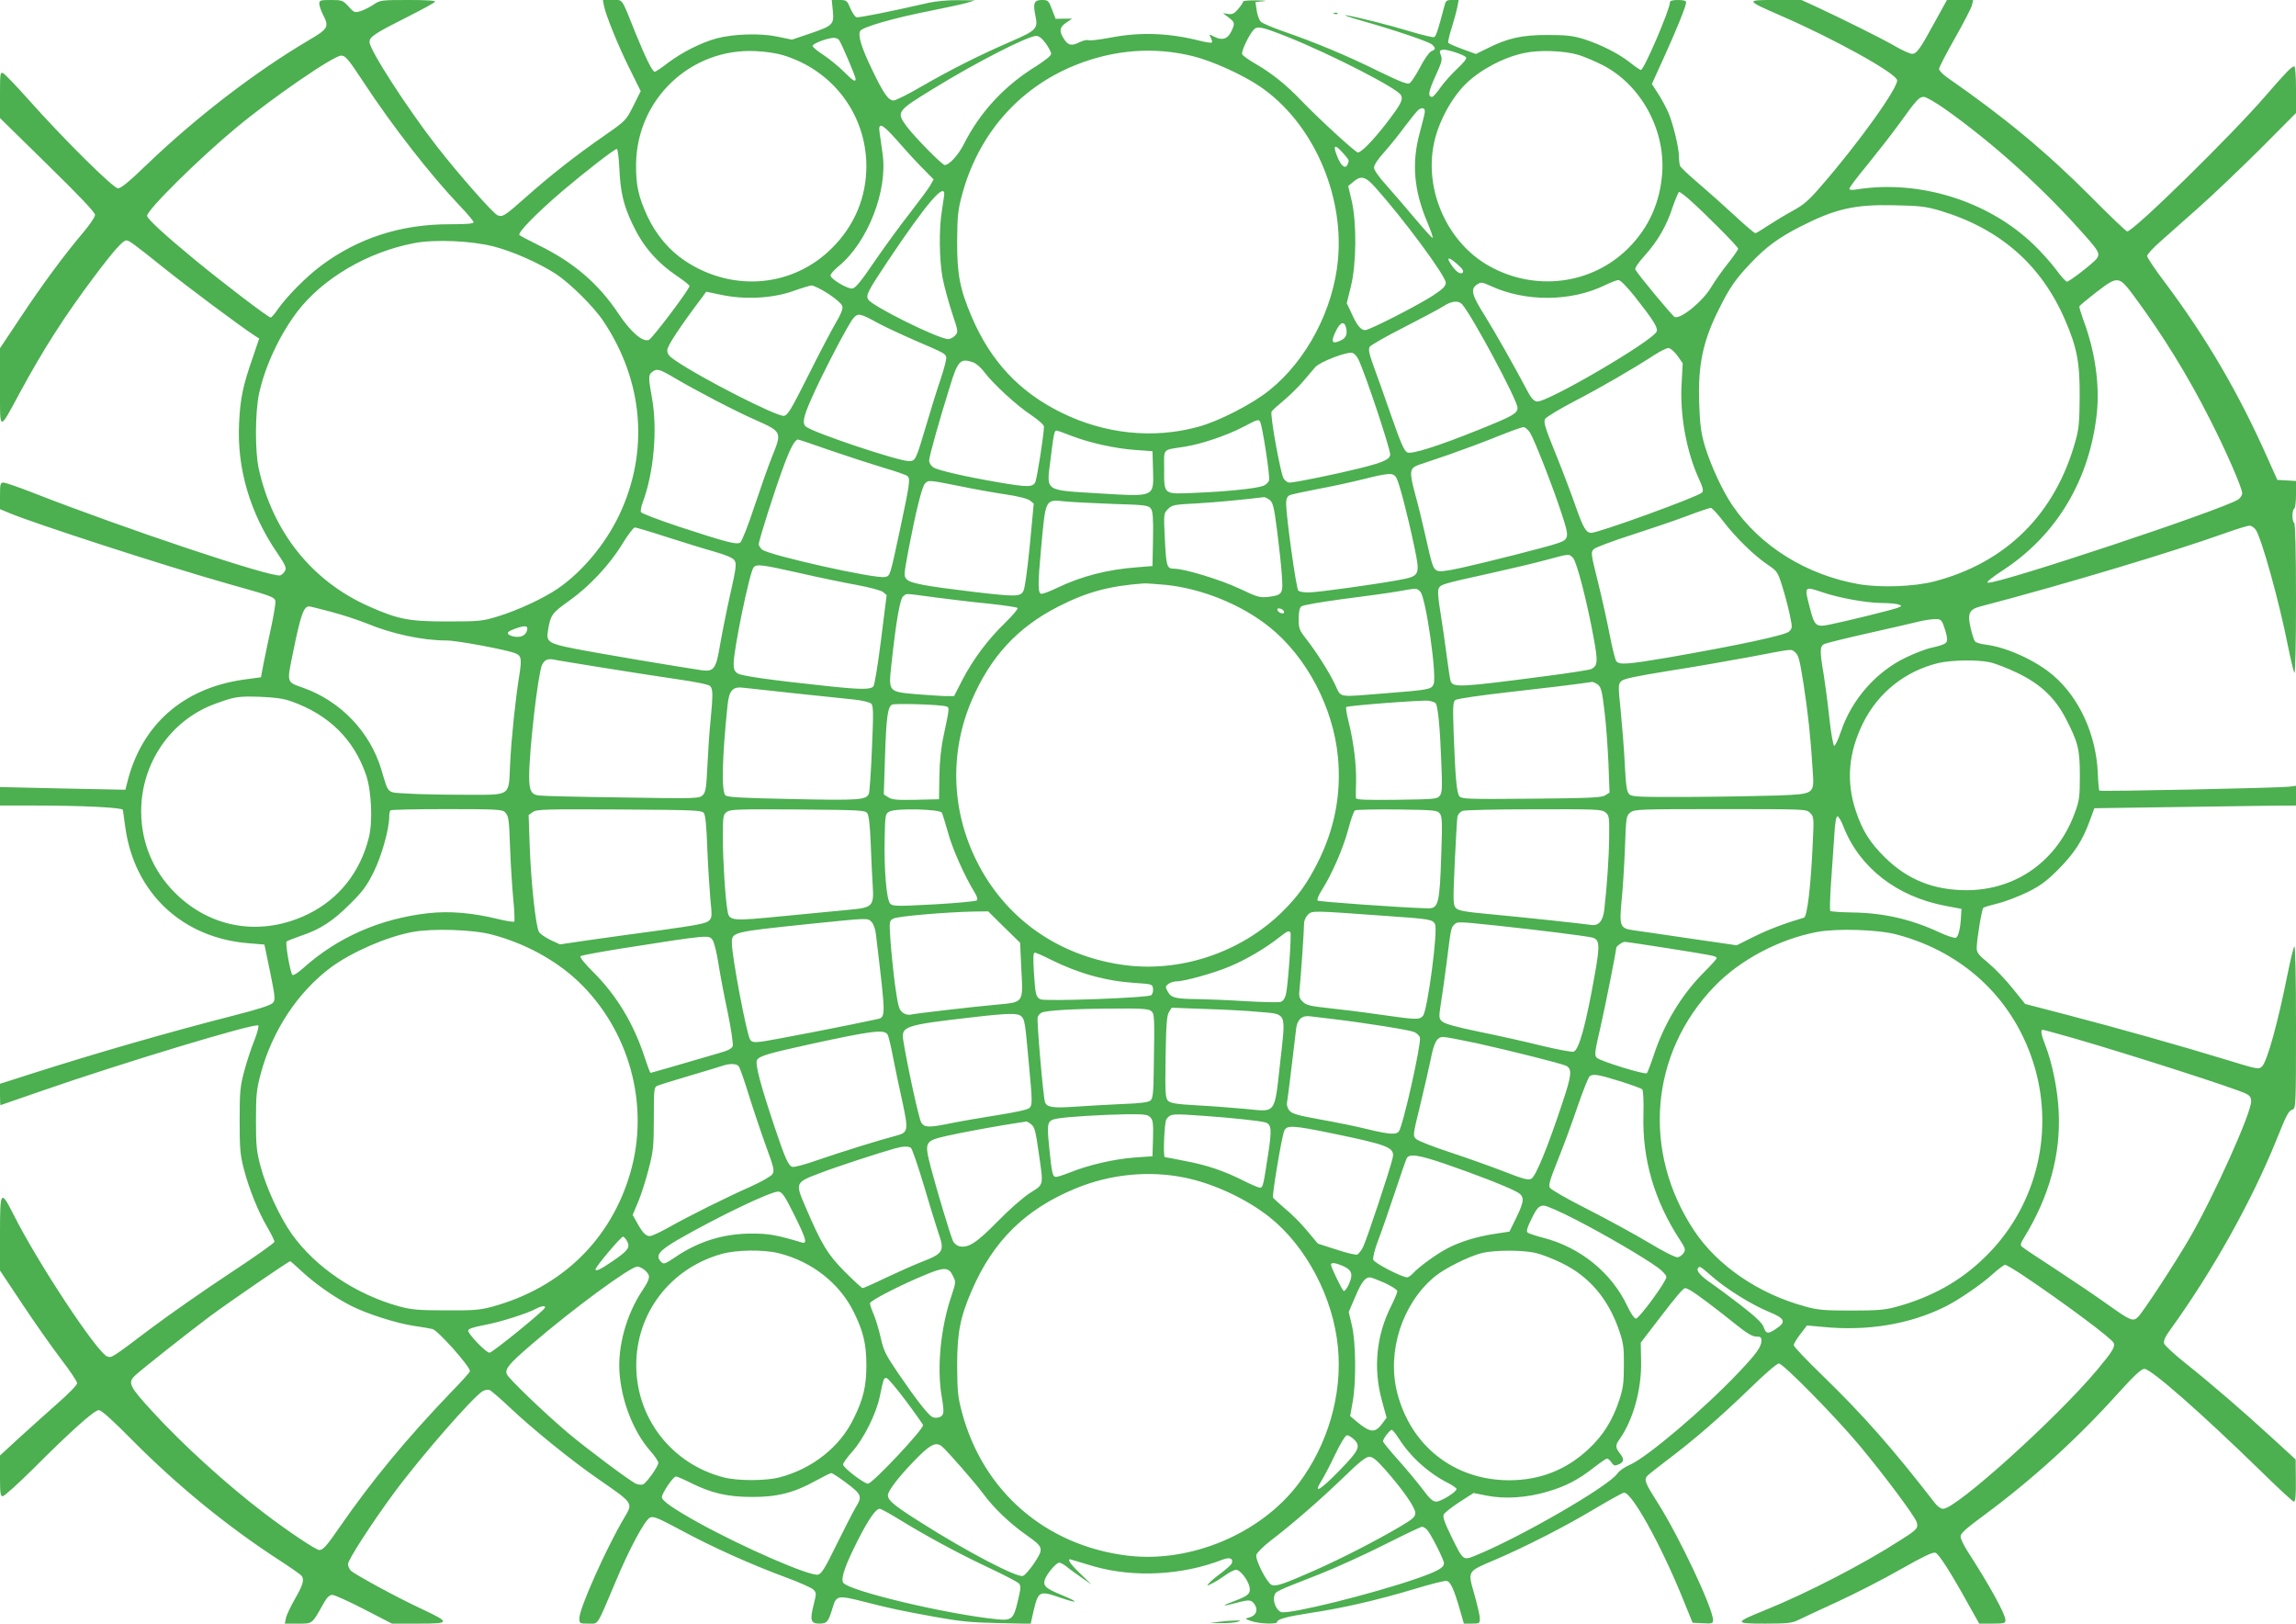 <?xml version="1.0" standalone="no"?>
<!DOCTYPE svg PUBLIC "-//W3C//DTD SVG 20010904//EN"
 "http://www.w3.org/TR/2001/REC-SVG-20010904/DTD/svg10.dtd">
<svg version="1.0" xmlns="http://www.w3.org/2000/svg"
 width="1280pt" height="905pt" viewBox="0 0 1280 905"
 preserveAspectRatio="xMidYMid meet">
<g transform="translate(0,905) scale(0.1,-0.1)"
fill="#4caf50" stroke="none">
<path d="M1780 9030 c0 -12 9 -38 20 -60 36 -70 31 -80 -80 -145 -301 -178
-629 -431 -902 -693 -95 -92 -144 -132 -160 -132 -26 0 -302 273 -502 498 -65
73 -127 137 -137 143 -18 9 -19 4 -19 -120 l0 -129 265 -260 c175 -171 265
-266 265 -280 0 -11 -30 -55 -66 -98 -104 -122 -231 -294 -352 -477 l-112
-168 0 -216 c0 -253 -8 -251 110 -33 132 244 251 429 413 645 110 147 162 205
181 205 16 0 43 -20 209 -153 127 -102 428 -327 507 -378 l25 -16 -37 -109
c-54 -155 -68 -223 -75 -360 -13 -254 60 -503 213 -727 45 -66 52 -82 43 -99
-6 -10 -17 -22 -26 -25 -41 -16 -862 258 -1381 461 -79 31 -152 56 -163 56
-17 0 -19 -8 -19 -74 l0 -74 48 -20 c139 -59 876 -298 1227 -397 236 -66 252
-72 260 -93 3 -9 -8 -79 -25 -156 -17 -78 -36 -170 -43 -206 l-12 -65 -95 -13
c-338 -47 -570 -251 -650 -571 l-11 -43 -350 7 -349 8 0 -52 0 -51 188 0 c269
0 493 -11 497 -24 1 -6 7 -48 13 -93 49 -369 318 -623 692 -651 l84 -7 32
-153 c28 -141 30 -155 15 -172 -11 -13 -82 -36 -216 -70 -378 -97 -762 -208
-1117 -321 l-188 -60 0 -59 c0 -33 1 -60 3 -60 1 0 99 34 217 75 450 157 1204
385 1220 369 4 -5 -6 -42 -22 -83 -17 -41 -42 -118 -56 -170 -23 -86 -26 -114
-26 -276 0 -157 3 -191 23 -269 29 -113 80 -239 131 -326 22 -38 40 -74 40
-82 -1 -7 -114 -87 -251 -177 -138 -91 -336 -229 -441 -308 -213 -161 -216
-163 -240 -154 -56 20 -390 526 -523 792 -71 140 -75 134 -75 -107 l0 -206
124 -186 c68 -103 165 -240 215 -306 50 -65 91 -126 91 -136 0 -10 -50 -61
-113 -116 -61 -54 -158 -141 -215 -193 l-102 -94 0 -114 c0 -94 2 -113 15
-113 9 0 84 68 168 151 217 217 343 329 368 329 14 0 77 -56 187 -168 252
-254 533 -483 817 -667 66 -43 123 -83 127 -89 15 -22 7 -51 -37 -127 -25 -44
-48 -92 -51 -109 l-6 -30 73 0 c83 0 77 -5 143 113 19 34 33 47 49 47 12 0 92
-36 177 -80 l155 -80 149 0 c179 0 180 5 10 85 -135 63 -368 190 -389 211 -8
9 -15 25 -15 36 0 23 131 226 254 393 147 200 447 544 498 571 12 7 29 9 37 6
9 -3 61 -48 116 -100 125 -118 346 -297 490 -396 200 -139 195 -131 144 -218
-100 -169 -249 -503 -249 -557 0 -30 1 -31 50 -31 58 0 44 -21 150 229 78 188
165 349 194 362 19 9 45 -2 172 -70 174 -94 383 -188 579 -261 77 -28 149 -60
159 -70 18 -18 18 -21 2 -85 -22 -87 -16 -105 33 -105 41 0 49 9 73 89 20 69
29 70 175 33 158 -40 186 -46 398 -85 139 -25 203 -31 350 -34 l181 -4 16 72
c27 111 32 114 148 74 102 -35 109 -27 12 13 -90 37 -107 51 -98 84 7 30 64
98 81 98 7 0 26 -10 42 -23 15 -13 53 -40 83 -61 l55 -38 -62 60 c-62 59 -81
91 -45 77 9 -3 62 -19 117 -35 225 -65 495 -51 719 36 41 16 63 8 53 -20 -3
-8 -30 -32 -59 -54 -29 -21 -60 -47 -68 -57 -14 -17 -14 -17 19 0 19 9 52 30
74 46 22 16 48 29 58 29 23 0 67 -57 75 -96 7 -37 -6 -49 -89 -80 -71 -26 -66
-30 13 -9 75 20 87 19 105 -9 21 -31 6 -63 -31 -72 -26 -7 -25 -7 12 -20 44
-15 144 -19 144 -5 0 16 54 30 188 51 176 26 370 71 571 131 91 28 174 49 185
47 22 -3 41 -43 76 -165 l21 -73 44 0 c43 0 45 1 45 29 0 15 -14 76 -31 135
-37 132 -41 125 114 191 171 73 394 187 559 286 83 49 155 89 162 89 44 0 201
-283 321 -575 l61 -150 57 -3 c52 -3 57 -1 57 18 0 64 -188 464 -307 651 -71
112 -78 129 -61 151 7 8 60 50 117 93 145 109 291 236 458 397 77 76 149 138
160 138 24 0 319 -300 452 -460 135 -162 310 -396 317 -426 8 -32 2 -40 -90
-98 -202 -131 -521 -296 -756 -391 -173 -70 -173 -75 0 -75 125 0 151 3 185
20 22 11 121 57 221 103 100 46 258 127 352 181 124 70 177 96 192 91 19 -6
87 -112 195 -308 l49 -87 73 0 c67 0 73 2 73 20 0 33 -89 194 -211 383 -21 33
-39 70 -39 83 0 17 30 44 128 116 272 201 524 430 754 686 88 97 126 132 143
132 37 0 320 -249 646 -567 97 -95 181 -173 187 -173 9 0 12 35 11 118 l-1
117 -121 111 c-171 157 -352 313 -489 422 -64 51 -120 102 -123 113 -5 15 5
37 34 77 235 325 453 715 591 1056 59 147 68 164 92 172 17 5 18 36 18 462 0
274 -4 452 -9 447 -5 -6 -21 -71 -36 -145 -55 -277 -116 -499 -145 -525 -18
-17 -26 -15 -202 39 -259 79 -593 173 -876 247 l-242 63 -71 88 c-38 48 -99
111 -134 140 -54 44 -65 58 -65 83 0 47 28 217 37 225 4 4 42 15 83 25 41 10
115 39 165 63 72 36 106 62 170 126 89 90 134 159 174 268 l27 73 419 6 c231
3 484 7 563 8 l142 1 0 55 0 55 -37 -5 c-57 -7 -1053 -28 -1059 -22 -3 2 -7
47 -9 98 -9 214 -103 419 -247 543 -97 84 -262 159 -379 173 -27 3 -53 11 -59
18 -5 6 -16 40 -24 75 -19 80 -8 104 56 120 465 122 1063 301 1368 410 62 22
121 40 131 40 10 0 25 -10 34 -22 33 -47 132 -404 180 -648 15 -74 31 -142 36
-150 5 -9 9 163 9 407 0 271 -4 424 -10 428 -13 8 -13 72 0 80 6 3 10 39 10
80 l0 74 -52 3 -52 3 -56 125 c-164 368 -342 670 -571 976 -55 72 -99 139 -99
147 0 9 33 45 73 80 39 35 135 120 212 188 77 68 231 215 343 326 l202 203 0
130 c0 71 -4 130 -9 130 -15 0 -45 -31 -157 -160 -190 -221 -740 -760 -775
-760 -6 0 -97 87 -202 193 -250 251 -483 444 -800 664 -26 18 -47 40 -47 49 0
8 40 86 89 172 49 87 92 169 95 185 l6 27 -73 0 -73 0 -70 -127 c-81 -149 -99
-173 -125 -173 -11 0 -56 20 -100 46 -81 46 -287 148 -435 217 l-81 37 -144 0
c-171 0 -171 0 37 -91 298 -130 630 -315 640 -355 10 -38 -218 -356 -424 -592
-67 -78 -98 -105 -156 -136 -39 -21 -100 -58 -137 -82 -36 -24 -69 -44 -73
-44 -5 0 -57 44 -115 98 -58 54 -149 135 -202 180 -53 45 -100 89 -103 98 -3
8 -6 32 -6 52 0 48 -33 184 -59 244 -11 26 -36 73 -56 104 l-36 56 65 143 c69
151 126 291 126 312 0 9 -15 13 -45 13 -29 0 -45 -4 -45 -12 0 -40 -145 -378
-162 -378 -5 0 -32 18 -60 41 -65 51 -162 100 -258 131 -63 19 -97 23 -205 23
-143 0 -222 -18 -338 -77 l-59 -29 -74 27 c-41 15 -77 31 -80 35 -3 5 6 44 20
87 13 42 27 94 31 115 l7 37 -36 0 c-33 0 -36 -2 -46 -42 -33 -126 -44 -160
-55 -165 -7 -2 -64 11 -127 30 -125 38 -301 82 -363 92 -22 3 16 -11 85 -30
189 -54 373 -116 393 -133 22 -20 22 -27 -4 -38 -11 -5 -40 -45 -62 -89 -23
-43 -49 -83 -59 -89 -12 -7 -52 8 -175 68 -171 85 -354 161 -528 221 -60 21
-117 45 -126 54 -9 9 -20 37 -23 63 l-7 47 43 4 c27 2 13 4 -34 5 -43 1 -78
-2 -78 -7 0 -5 -12 -24 -27 -41 -21 -25 -32 -31 -55 -28 l-30 5 31 -24 c36
-28 37 -33 15 -79 -20 -42 -51 -51 -94 -29 -31 16 -31 16 -20 -5 6 -12 9 -24
6 -27 -3 -3 -34 1 -68 10 -174 44 -334 49 -499 17 -59 -11 -114 -18 -122 -14
-8 3 -29 -2 -46 -10 -46 -24 -67 -20 -91 19 -27 43 -23 64 16 90 l31 21 -46 0
-46 -1 -20 52 c-19 50 -22 53 -56 53 -44 0 -51 -17 -37 -86 16 -73 7 -83 -133
-144 -174 -75 -341 -159 -500 -251 -75 -44 -146 -79 -157 -79 -29 0 -56 38
-117 165 -63 130 -84 198 -69 223 14 22 192 73 392 112 86 17 177 37 202 44
l45 14 -95 1 c-52 1 -124 -6 -160 -14 -232 -53 -394 -85 -406 -81 -8 3 -23 26
-34 51 -18 43 -21 45 -61 45 l-42 0 6 -61 c7 -76 1 -82 -130 -127 l-98 -33
-82 17 c-96 20 -243 15 -338 -10 -87 -24 -190 -76 -268 -134 -37 -29 -72 -52
-77 -52 -13 0 -51 78 -106 213 -83 206 -69 187 -130 187 l-53 0 6 -32 c10 -52
79 -223 145 -355 l60 -121 -41 -82 c-41 -81 -41 -82 -163 -167 -159 -110 -305
-225 -435 -341 -120 -106 -130 -113 -159 -102 -24 9 -218 229 -340 386 -166
214 -374 536 -374 580 0 29 29 48 218 143 77 39 143 75 147 81 4 7 -45 10
-149 10 -148 0 -157 -1 -191 -24 -20 -14 -52 -30 -72 -37 -35 -11 -38 -11 -70
25 -32 34 -36 36 -98 36 -59 0 -65 -2 -65 -20z m5399 -186 c242 -97 611 -286
631 -324 14 -26 0 -52 -88 -166 -68 -87 -133 -154 -152 -154 -13 0 -217 187
-314 288 -87 91 -167 155 -263 210 -34 20 -65 42 -68 50 -6 16 36 104 63 135
21 24 44 19 191 -39z m-1349 -36 c16 -22 30 -49 30 -58 0 -10 -32 -36 -82 -68
-178 -109 -315 -257 -406 -438 -30 -59 -81 -114 -105 -114 -15 0 -174 162
-215 219 -56 77 -51 83 152 207 237 146 525 293 573 294 15 0 33 -14 53 -42z
m-1153 20 c13 -16 93 -204 93 -218 0 -20 -16 -9 -65 40 -28 28 -78 69 -112 92
-35 22 -63 46 -63 52 0 13 79 43 116 45 12 1 26 -5 31 -11z m3496 -97 c6 -6
-12 -30 -50 -65 -33 -31 -75 -78 -94 -106 -19 -27 -39 -50 -45 -50 -26 0 -20
31 18 115 35 76 40 92 31 116 -10 25 -8 28 11 32 22 3 113 -26 129 -42z
m-3813 13 c282 -83 469 -331 470 -620 0 -172 -65 -330 -190 -455 -218 -220
-555 -250 -821 -73 -88 58 -162 146 -210 249 -50 109 -64 172 -63 290 4 364
307 649 669 630 50 -2 115 -12 145 -21z m2294 -8 c109 -28 270 -101 367 -166
293 -197 473 -597 438 -969 -26 -277 -174 -559 -382 -726 -95 -77 -282 -173
-397 -204 -251 -69 -523 -40 -765 80 -232 115 -391 284 -497 531 -66 154 -83
238 -82 423 1 140 4 172 27 258 90 336 314 594 627 722 219 89 445 106 664 51z
m2146 8 c30 -9 91 -35 135 -57 211 -109 347 -354 332 -597 -11 -167 -75 -310
-191 -425 -203 -201 -516 -241 -772 -99 -233 129 -365 421 -310 684 24 117 95
250 176 331 79 78 208 148 325 173 84 19 224 14 305 -10z m-6774 -151 c160
-244 374 -519 541 -694 40 -42 73 -81 73 -88 0 -8 -41 -11 -136 -11 -269 0
-508 -77 -714 -231 -82 -61 -187 -167 -240 -241 -18 -27 -37 -48 -41 -48 -13
0 -266 193 -424 323 -165 136 -265 228 -265 244 0 33 288 318 498 492 201 167
542 401 584 401 24 0 39 -18 124 -147z m8815 -149 c274 -194 556 -449 787
-712 75 -85 80 -97 60 -125 -19 -24 -151 -127 -165 -127 -6 0 -34 30 -61 68
-28 37 -83 99 -124 138 -253 244 -638 364 -988 308 -26 -4 -40 -3 -40 4 0 7
45 67 101 134 55 68 135 170 177 228 97 135 111 150 137 150 13 0 64 -30 116
-66z m-2898 -20 c-1 -10 -14 -62 -28 -114 -46 -167 -33 -322 42 -498 19 -46
33 -85 30 -88 -2 -3 -48 48 -102 112 -54 64 -126 148 -161 187 -39 43 -64 80
-64 93 0 14 23 49 57 86 31 35 83 99 115 143 33 44 67 86 76 93 21 16 38 10
35 -14z m-2947 -151 c37 -43 99 -111 138 -151 l71 -72 -20 -35 c-11 -19 -63
-89 -115 -156 -52 -66 -140 -187 -195 -267 -73 -108 -106 -148 -123 -150 -27
-4 -122 53 -122 73 0 8 20 30 45 51 163 133 276 424 245 629 -5 39 -13 89 -16
113 -10 63 12 55 92 -35z m2493 -78 c34 -40 33 -37 25 -59 -11 -29 -33 -17
-54 30 -33 76 -22 87 29 29z m-4036 -87 c6 -128 23 -202 72 -305 59 -126 135
-214 254 -295 35 -23 64 -47 65 -52 1 -17 -209 -295 -227 -301 -35 -13 -101
45 -168 145 -112 169 -252 289 -450 385 -51 25 -98 50 -103 55 -12 12 91 118
238 244 127 108 292 236 305 236 5 0 11 -51 14 -112z m4212 -100 c158 -176
395 -496 395 -534 0 -19 -15 -34 -72 -72 -89 -57 -353 -192 -377 -192 -25 0
-46 26 -76 93 l-27 57 23 93 c31 125 33 352 5 476 l-20 84 28 23 c42 37 68 31
121 -28z m-2401 -44 c-1 -10 -7 -50 -13 -89 -17 -98 -15 -274 4 -375 9 -47 33
-133 52 -192 35 -105 36 -108 18 -128 -10 -11 -28 -20 -39 -20 -54 0 -427 185
-446 221 -14 24 -2 46 113 219 211 315 316 438 311 364z m4148 -21 c80 -69
278 -268 278 -279 0 -6 -25 -42 -55 -80 -31 -38 -73 -98 -95 -134 -48 -81
-170 -180 -204 -167 -11 4 -199 230 -219 264 -5 7 15 37 50 76 75 83 124 168
158 273 16 46 32 84 36 84 5 0 28 -17 51 -37z m1403 -67 c334 -100 564 -301
697 -608 67 -155 83 -238 82 -428 -1 -136 -4 -179 -22 -243 -112 -410 -386
-683 -789 -788 -112 -29 -302 -36 -421 -15 -291 51 -550 212 -704 439 -56 82
-121 224 -154 332 -21 73 -27 117 -31 233 -8 217 20 352 113 535 56 113 91
163 172 248 85 91 159 145 279 206 194 99 302 124 523 119 143 -3 177 -7 255
-30z m-8062 -200 c104 -27 246 -89 343 -151 79 -51 213 -183 267 -264 225
-336 257 -730 88 -1084 -77 -161 -206 -315 -340 -407 -84 -57 -225 -122 -336
-156 -85 -26 -101 -28 -280 -28 -215 0 -273 11 -436 83 -318 140 -537 413
-616 766 -22 97 -21 316 1 420 33 153 114 326 212 456 142 187 394 335 654
384 115 22 319 13 443 -19z m5373 -100 c28 -25 36 -37 28 -46 -13 -13 -42 9
-69 53 -23 37 -6 34 41 -7z m987 -178 c102 -129 130 -173 123 -195 -16 -50
-613 -399 -668 -391 -15 2 -31 18 -47 48 -83 157 -189 343 -245 433 -72 114
-79 146 -42 171 23 15 28 14 79 -9 192 -88 443 -87 632 4 33 16 68 30 77 30
11 1 47 -36 91 -91z m2785 0 c159 -215 299 -442 421 -683 90 -176 181 -385
181 -414 0 -11 -10 -27 -22 -35 -87 -57 -1343 -474 -1396 -464 -11 2 20 28 88
72 298 196 481 505 520 876 16 161 -11 345 -76 518 -13 36 -23 70 -22 74 2 5
44 40 93 78 123 94 127 94 213 -22z m-7281 15 c43 -28 76 -57 79 -70 4 -15 -8
-45 -38 -95 -23 -40 -93 -172 -153 -293 -96 -191 -114 -220 -135 -223 -41 -4
-460 209 -607 310 -33 22 -43 35 -43 56 0 24 70 130 196 297 l21 29 87 -18
c128 -27 283 -19 396 21 47 17 94 31 104 32 11 0 53 -20 93 -46z m3535 -60
c58 -68 308 -534 308 -576 0 -32 -28 -47 -220 -124 -223 -90 -370 -136 -394
-125 -18 8 -37 52 -93 213 -39 112 -84 239 -100 281 -21 59 -25 82 -17 95 6 9
91 58 190 108 98 50 197 103 219 117 47 31 86 35 107 11z m-3257 -104 c39 -21
129 -63 200 -94 167 -72 174 -75 180 -95 3 -9 -11 -63 -30 -120 -20 -58 -56
-174 -81 -259 -59 -199 -60 -201 -98 -201 -59 0 -534 159 -573 192 -21 17 -15
53 28 150 59 136 210 426 237 455 26 29 37 27 137 -28z m2609 -25 c9 -36 0
-59 -30 -72 -50 -24 -57 -7 -24 58 23 46 45 51 54 14z m1847 -156 l30 -43 -6
-110 c-11 -173 26 -380 95 -531 25 -55 28 -70 18 -80 -25 -24 -575 -224 -617
-224 -29 0 -45 29 -86 145 -21 61 -70 191 -110 290 -63 155 -71 183 -61 200 7
11 80 55 162 98 143 74 325 179 448 259 33 21 67 38 77 38 11 0 33 -19 50 -42z
m-1778 -21 c41 -87 177 -496 177 -530 0 -27 -38 -44 -165 -76 -132 -33 -366
-81 -396 -81 -10 0 -25 10 -33 23 -17 26 -77 357 -67 373 3 6 34 34 68 62 33
28 81 75 106 104 25 29 56 65 69 81 26 30 176 88 208 80 10 -3 25 -19 33 -36z
m-2147 -17 c16 -6 43 -29 59 -51 48 -65 183 -190 263 -242 42 -29 72 -55 72
-65 -1 -49 -39 -292 -49 -311 -15 -27 -43 -27 -202 0 -182 31 -340 67 -366 84
-13 9 -23 25 -23 38 0 23 55 219 116 414 44 144 58 158 130 133z m-1663 -88
c119 -70 337 -184 447 -232 150 -67 150 -67 94 -206 -20 -49 -64 -174 -99
-279 -34 -104 -70 -194 -78 -199 -20 -13 -69 -1 -335 86 -117 39 -216 76 -219
84 -3 7 2 33 11 56 61 164 82 405 51 578 -21 115 -21 131 1 147 27 20 39 17
127 -35z m3262 -243 c12 -18 56 -303 50 -325 -2 -12 -17 -26 -32 -32 -40 -15
-204 -32 -377 -39 -183 -8 -176 -13 -176 134 0 117 -13 103 114 123 95 15 236
63 326 110 84 44 86 44 95 29z m1505 -61 c26 -43 127 -301 176 -451 44 -133
42 -143 -22 -165 -60 -21 -405 -108 -537 -137 -87 -19 -123 -23 -137 -15 -21
11 -26 26 -65 200 -14 63 -39 166 -56 227 -33 124 -31 143 18 161 15 5 91 31
168 57 77 27 199 72 270 101 72 29 138 53 148 53 9 1 26 -14 37 -31z m-2558
-17 c101 -39 243 -71 357 -79 l96 -7 3 -102 c4 -156 13 -152 -303 -133 -306
19 -291 8 -269 185 18 147 22 165 34 165 5 0 42 -13 82 -29z m-1342 -82 c96
-33 229 -76 295 -96 66 -19 126 -40 133 -46 18 -14 14 -41 -37 -282 -61 -285
-58 -274 -87 -281 -49 -13 -652 122 -686 153 -10 9 -18 22 -18 29 0 22 88 299
136 428 39 107 65 156 83 156 4 0 85 -27 181 -61z m3154 -151 c16 -26 63 -206
101 -387 33 -160 32 -162 -92 -185 -126 -23 -433 -66 -492 -68 -29 -1 -56 3
-63 10 -12 12 -67 408 -68 484 0 26 6 40 18 47 9 5 80 20 157 35 77 14 192 39
255 55 145 36 166 37 184 9z m-2437 -47 c82 -17 199 -38 261 -47 70 -10 122
-24 134 -34 l21 -17 -22 -234 c-15 -149 -28 -242 -37 -256 -18 -29 -45 -29
-269 -3 -269 32 -358 48 -379 70 -18 18 -18 21 8 162 41 214 76 357 93 373 19
20 19 20 190 -14z m1732 -78 c18 -15 24 -41 41 -173 11 -85 23 -195 26 -245 8
-106 4 -112 -75 -122 -47 -5 -60 -2 -161 46 -101 48 -306 111 -364 111 -41 0
-44 11 -52 162 -7 146 -7 146 18 171 22 22 34 25 159 31 106 6 265 21 375 35
7 0 21 -7 33 -16z m-871 -22 c177 -5 195 -8 208 -26 11 -15 14 -51 12 -170
l-3 -150 -85 -7 c-164 -12 -309 -49 -445 -114 -39 -19 -79 -34 -88 -34 -22 0
-22 49 -2 265 25 268 21 261 134 250 42 -4 163 -10 269 -14z m3400 -98 c68
-89 173 -192 250 -243 49 -33 53 -39 77 -115 14 -44 33 -115 42 -158 16 -75
16 -78 -3 -97 -21 -21 -284 -77 -674 -145 -224 -38 -272 -42 -289 -21 -6 7
-23 74 -37 147 -14 74 -44 208 -66 297 -40 160 -40 164 -22 182 11 9 105 45
209 78 105 34 244 81 310 106 66 25 125 45 132 45 7 1 39 -34 71 -76z m-5889
-87 c91 -29 210 -66 264 -81 69 -20 103 -35 112 -49 12 -18 9 -43 -25 -193
-21 -94 -46 -220 -56 -279 -22 -132 -34 -149 -102 -140 -117 17 -600 98 -712
121 -139 27 -155 38 -146 95 15 93 22 102 116 169 115 81 229 203 300 320 30
49 61 90 69 91 7 0 88 -24 180 -54z m5050 -115 c21 -21 78 -241 116 -449 24
-130 22 -152 -13 -171 -9 -5 -125 -23 -257 -40 -480 -63 -514 -64 -528 -27 -3
8 -13 72 -22 143 -9 70 -25 179 -35 242 -13 77 -16 120 -9 132 11 22 26 26
289 84 113 25 252 58 310 74 130 35 126 35 149 12z m-4312 -85 c109 -25 254
-55 322 -67 69 -13 133 -30 144 -39 l20 -17 -31 -247 c-17 -136 -36 -254 -43
-262 -15 -18 -69 -18 -250 1 -313 33 -485 57 -506 71 -18 11 -23 24 -23 54 0
80 89 510 111 537 17 20 42 17 256 -31z m2042 -66 c203 -21 422 -110 578 -235
207 -166 356 -448 382 -726 19 -205 -18 -399 -114 -589 -57 -113 -110 -187
-194 -270 -235 -233 -583 -347 -906 -296 -355 55 -642 261 -799 574 -143 284
-153 610 -28 900 105 243 255 405 480 520 160 82 285 116 478 130 12 1 67 -3
123 -8z m1419 -38 c31 -31 94 -472 74 -516 -13 -29 -24 -31 -275 -51 -265 -21
-238 -26 -273 47 -33 71 -106 185 -164 259 -36 46 -40 56 -40 109 0 39 5 62
15 70 8 7 113 25 232 41 120 15 256 34 303 42 112 20 107 20 128 -1z m2238 -2
c92 -32 245 -60 331 -61 43 0 87 -4 98 -9 19 -7 19 -8 -6 -18 -28 -11 -279
-73 -377 -93 -78 -16 -86 -10 -112 92 -32 122 -32 122 66 89z m-4942 -30 c83
-11 218 -27 301 -35 82 -9 153 -19 158 -24 4 -4 -27 -41 -69 -82 -97 -94 -177
-201 -238 -317 l-47 -92 -42 0 c-23 0 -96 5 -162 10 -163 14 -162 12 -146 162
27 248 48 371 67 385 22 16 -2 17 178 -7z m-3369 -80 c61 -16 149 -45 197 -64
141 -59 314 -96 447 -96 58 0 332 -51 383 -71 35 -14 38 -30 22 -130 -21 -132
-43 -342 -50 -484 -9 -189 12 -175 -257 -175 -122 0 -266 3 -320 7 -113 7 -99
-6 -141 133 -63 211 -228 383 -438 457 -92 33 -90 23 -53 203 41 201 58 250
88 250 6 0 62 -14 122 -30z m5313 2 c3 -9 -2 -13 -14 -10 -9 1 -19 9 -22 16
-3 9 2 13 14 10 9 -1 19 -9 22 -16z m3676 -74 c7 -18 16 -48 19 -65 7 -38 -1
-44 -83 -63 -30 -6 -96 -31 -145 -55 -165 -79 -301 -233 -361 -410 -16 -47
-33 -84 -39 -82 -5 2 -18 73 -27 158 -9 85 -24 195 -32 245 -21 122 -21 151 3
164 11 5 122 33 248 61 125 28 251 57 278 64 28 7 67 13 88 14 34 1 39 -2 51
-31z m-7894 -19 c0 -28 -22 -49 -53 -49 -36 0 -65 15 -53 27 10 11 67 31 89
32 9 1 17 -4 17 -10z m7069 -136 c18 -15 25 -45 46 -178 25 -164 39 -293 50
-471 10 -143 14 -139 -191 -148 -87 -3 -307 -7 -487 -8 -293 -1 -330 0 -344
15 -14 13 -19 48 -25 169 -4 84 -15 218 -23 298 -14 138 -14 146 3 163 14 14
78 27 268 58 137 21 341 57 454 78 248 47 223 45 249 24z m-6659 -83 c135 -22
324 -51 419 -65 112 -16 180 -30 190 -39 16 -17 16 -49 2 -196 -6 -52 -13
-162 -17 -244 -6 -128 -10 -152 -26 -168 -19 -19 -34 -20 -451 -13 -238 3
-447 8 -464 11 -42 6 -53 28 -53 106 0 144 48 563 71 620 12 28 31 38 64 32
11 -3 130 -22 265 -44z m7742 29 c29 -6 99 -33 155 -60 129 -62 210 -139 270
-255 69 -133 78 -172 78 -319 0 -116 -3 -138 -27 -203 -97 -268 -326 -433
-603 -434 -184 0 -330 58 -456 182 -85 84 -126 149 -163 260 -55 164 -41 325
40 489 84 170 235 290 419 335 72 17 214 20 287 5z m-2183 -126 c18 -15 23
-39 36 -148 9 -71 18 -203 22 -291 l6 -162 -24 -15 c-20 -13 -84 -16 -412 -19
-364 -3 -389 -2 -402 15 -14 20 -22 103 -31 352 -5 144 -4 172 9 183 8 7 143
27 323 47 170 19 336 39 369 44 33 5 65 9 71 10 7 0 21 -7 33 -16z m-4474 -48
c132 -14 278 -29 324 -34 48 -5 89 -15 98 -23 12 -13 13 -49 4 -249 -5 -129
-13 -242 -17 -252 -14 -36 -48 -39 -422 -31 -294 6 -366 10 -378 21 -23 23
-18 215 12 502 9 85 29 106 93 97 25 -3 154 -17 286 -31z m-2812 -44 c210 -74
350 -212 418 -411 30 -89 38 -260 15 -350 -48 -191 -166 -340 -336 -424 -260
-128 -544 -83 -745 118 -122 122 -187 279 -188 451 -1 269 163 510 410 601
111 41 130 44 253 40 83 -3 131 -10 173 -25z m6380 -10 c13 -13 25 -133 32
-327 6 -143 5 -172 -8 -189 -14 -19 -29 -20 -241 -23 -180 -2 -226 0 -227 10
-1 7 0 49 1 93 2 95 -14 220 -41 329 -11 43 -17 81 -14 85 9 8 423 40 460 35
16 -3 33 -8 38 -13z m-2730 -18 c21 -6 22 -2 -12 -162 -15 -69 -23 -145 -24
-230 l-2 -126 -129 -3 c-106 -2 -133 0 -154 14 l-25 16 7 213 c7 212 14 271
38 287 13 9 267 1 301 -9z m-2459 -589 c22 -21 24 -37 30 -209 3 -82 11 -205
17 -272 7 -68 9 -126 6 -130 -4 -3 -46 3 -94 15 -140 34 -267 45 -384 32 -269
-30 -506 -134 -697 -305 -31 -28 -57 -44 -62 -39 -12 13 -41 177 -32 186 4 4
40 18 80 32 108 36 177 81 273 177 71 70 94 101 133 180 44 89 86 238 86 310
0 14 3 29 7 32 3 4 145 7 314 7 266 0 310 -2 323 -16z m1110 -6 c9 -12 15 -77
19 -195 4 -98 12 -225 17 -282 10 -97 10 -106 -8 -123 -15 -15 -67 -25 -268
-53 -137 -18 -319 -44 -406 -56 l-156 -23 -52 24 c-29 14 -58 34 -65 45 -18
28 -45 278 -52 481 l-6 171 24 17 c22 15 66 16 482 14 421 -3 460 -4 471 -20z
m911 -1 c9 -12 15 -68 19 -165 3 -81 8 -186 11 -233 8 -121 1 -128 -131 -140
-54 -5 -218 -21 -363 -35 -293 -29 -306 -28 -315 28 -13 73 -26 281 -26 405 0
125 1 133 23 148 19 14 68 15 395 13 347 -3 375 -4 387 -21z m416 3 c4 -8 19
-58 34 -110 23 -88 93 -244 147 -332 15 -24 20 -40 13 -47 -6 -5 -113 -15
-238 -22 -206 -11 -230 -11 -244 4 -21 20 -35 190 -31 371 3 128 4 131 28 143
38 19 280 13 291 -7z m2776 -5 c13 -17 14 -50 8 -226 -9 -278 -15 -304 -77
-302 -150 4 -605 37 -612 43 -5 5 4 29 22 57 55 85 121 236 148 339 14 54 31
102 38 107 6 4 111 6 234 5 210 -3 225 -4 239 -23z m923 7 c21 -17 22 -25 21
-137 -1 -113 -13 -282 -27 -404 -8 -67 -32 -94 -77 -86 -41 6 -353 40 -567 60
-130 12 -169 19 -183 33 -16 17 -17 33 -7 253 6 128 13 244 15 257 3 13 16 27
28 32 12 5 191 9 398 9 348 1 378 0 399 -17z m1141 -3 c21 -21 22 -27 15 -168
-11 -246 -31 -410 -49 -416 -109 -32 -200 -67 -279 -106 l-96 -48 -269 39
c-147 22 -287 42 -309 45 -72 10 -77 24 -64 162 7 65 15 198 19 297 6 171 7
179 30 197 22 18 47 19 502 19 477 0 479 0 500 -21z m186 -76 c89 -229 298
-391 568 -442 l90 -17 -2 -34 c-3 -72 -15 -121 -29 -127 -8 -3 -50 10 -92 30
-159 74 -314 109 -489 111 -61 1 -115 5 -119 8 -4 4 -2 76 4 160 6 84 14 201
18 261 4 71 10 107 18 107 6 0 21 -26 33 -57z m-4679 -561 l89 -87 7 -149 c10
-188 14 -182 -139 -196 -141 -13 -442 -48 -476 -55 -17 -4 -34 1 -48 12 -20
16 -25 38 -42 158 -10 77 -21 188 -25 246 -7 105 -6 107 17 119 23 13 295 36
446 39 l82 1 89 -88z m2137 62 c234 -16 252 -19 265 -45 18 -32 -42 -483 -67
-511 -21 -23 -31 -23 -236 6 -95 14 -226 30 -292 37 -102 11 -123 16 -143 36
-19 19 -22 30 -17 70 6 55 25 324 25 366 0 15 10 37 21 48 24 24 19 24 444 -7z
m-2876 -33 c10 -10 21 -39 24 -67 58 -490 58 -463 -4 -477 -115 -26 -602 -121
-641 -124 -38 -4 -48 -1 -57 14 -21 40 -101 464 -101 537 0 61 2 61 432 106
335 34 324 34 347 11z m3493 -21 c224 -24 489 -57 525 -66 40 -11 43 -39 17
-188 -52 -296 -91 -440 -122 -448 -10 -3 -90 12 -177 33 -88 22 -245 57 -349
78 -131 27 -194 45 -207 58 -18 17 -18 23 -5 108 8 50 22 149 31 220 23 185
24 193 41 210 19 19 15 19 246 -5z m-5607 -50 c183 -49 350 -140 476 -258 287
-271 403 -691 293 -1069 -108 -373 -383 -640 -768 -746 -70 -19 -105 -22 -261
-21 -152 0 -192 4 -259 22 -243 67 -466 217 -599 403 -66 93 -143 259 -174
376 -23 86 -26 117 -26 258 0 141 3 172 26 258 64 241 207 457 392 595 116 85
309 170 454 197 111 21 341 14 446 -15z m7829 1 c382 -101 662 -371 770 -742
109 -379 1 -789 -283 -1061 -134 -130 -293 -218 -485 -271 -69 -19 -107 -22
-256 -22 -150 0 -187 3 -257 23 -259 70 -488 227 -618 422 -293 441 -247 990
114 1363 142 147 359 262 570 302 110 21 341 14 445 -14z m-3380 11 c7 -11
-14 -301 -25 -344 -7 -26 -17 -40 -32 -43 -12 -3 -97 -1 -187 4 -91 6 -212 11
-270 12 -128 1 -150 7 -170 42 -14 26 -14 29 4 43 11 8 31 14 45 14 45 0 213
47 299 84 89 37 199 102 272 160 47 37 56 41 64 28z m-3220 -44 c8 -13 22 -70
31 -128 9 -58 32 -181 52 -273 19 -92 31 -176 28 -187 -4 -14 -26 -26 -73 -39
-208 -61 -381 -111 -385 -111 -3 0 -17 37 -32 83 -61 189 -156 347 -287 478
-46 45 -77 84 -72 89 5 5 110 24 234 44 491 77 483 76 504 44z m5321 -43 c265
-42 275 -44 275 -56 0 -5 -31 -39 -68 -76 -124 -123 -224 -286 -283 -466 -17
-51 -34 -95 -38 -99 -9 -10 -260 67 -279 86 -14 14 -12 31 21 173 28 124 87
419 87 438 0 11 34 35 48 35 9 0 116 -16 237 -35z m-3437 -64 c155 -77 305
-119 470 -130 95 -6 97 -7 100 -32 2 -14 -3 -31 -10 -36 -17 -15 -594 -36
-618 -23 -25 13 -28 26 -36 149 -5 82 -4 111 5 111 6 0 46 -17 89 -39z m558
-285 c21 -16 21 -26 16 -333 -1 -117 -5 -155 -17 -166 -11 -11 -52 -17 -162
-21 -81 -4 -200 -10 -263 -15 -121 -8 -153 -3 -164 25 -10 27 -47 455 -41 474
3 10 13 22 23 26 28 12 176 21 388 22 159 2 204 -1 220 -12z m599 -6 c162 -14
154 5 122 -281 -33 -295 -20 -277 -194 -260 -70 6 -192 16 -271 20 -113 6
-147 12 -160 25 -15 15 -17 42 -14 244 3 183 7 232 19 251 l15 24 187 -7 c102
-3 235 -10 296 -16z m-1321 -25 c19 -19 21 -35 41 -255 21 -225 21 -238 4
-256 -9 -9 -78 -24 -174 -39 -88 -14 -205 -34 -259 -45 -128 -26 -152 -26
-170 3 -13 19 -80 327 -101 462 -11 74 13 82 380 124 205 24 259 25 279 6z
m1736 -15 c162 -19 424 -60 453 -72 15 -6 30 -20 33 -32 8 -35 -95 -496 -118
-523 -15 -19 -54 -16 -175 13 -59 15 -178 39 -263 54 -126 23 -158 32 -172 50
-10 12 -16 32 -13 44 2 11 14 100 25 196 11 96 23 194 26 217 6 51 34 75 79
68 16 -2 73 -9 125 -15z m4141 -110 c316 -92 896 -278 952 -307 20 -10 27 -21
27 -42 0 -66 -205 -522 -340 -757 -76 -132 -260 -414 -290 -444 -28 -28 -41
-23 -169 68 -58 42 -187 129 -286 194 -99 64 -186 122 -193 129 -10 9 -8 19
13 52 139 227 204 461 192 701 -6 125 -36 272 -76 374 -22 56 -26 82 -13 82 5
0 87 -23 183 -50z m-6622 22 c5 -10 19 -67 30 -127 12 -61 35 -172 52 -247 34
-158 32 -171 -34 -188 -96 -25 -317 -94 -435 -135 -70 -25 -134 -42 -145 -39
-22 7 -40 46 -101 229 -76 227 -107 344 -96 366 13 23 61 37 293 88 353 77
419 85 436 53z m3284 -47 c194 -43 475 -114 499 -126 33 -18 30 -52 -21 -204
-82 -248 -150 -415 -175 -426 -17 -8 -47 0 -146 39 -69 27 -204 75 -300 107
-96 31 -184 66 -195 76 -19 18 -19 20 23 191 23 95 49 209 58 253 19 96 35
125 70 125 14 0 98 -16 187 -35z m-4115 -128 c6 -7 32 -80 57 -162 26 -83 69
-211 96 -285 44 -120 47 -136 35 -155 -8 -12 -63 -43 -123 -70 -136 -60 -342
-163 -454 -226 -48 -27 -96 -49 -106 -49 -23 0 -41 19 -73 77 l-23 41 32 76
c17 41 43 124 58 183 25 96 28 126 28 280 0 162 1 173 20 181 11 5 92 30 180
56 88 26 171 51 185 56 38 13 76 12 88 -3z m4911 -83 c64 -20 120 -40 126 -46
6 -5 9 -62 7 -142 -7 -247 61 -479 202 -695 32 -49 34 -57 22 -75 -7 -12 -22
-22 -33 -24 -12 -2 -82 33 -164 83 -79 47 -233 131 -341 186 -109 55 -202 108
-208 119 -8 14 2 47 44 152 30 73 79 207 110 298 31 90 62 168 69 172 21 13
46 9 166 -28z m-2615 -203 c14 -15 16 -36 14 -117 l-3 -99 -100 -7 c-110 -8
-255 -41 -357 -82 -35 -14 -72 -26 -80 -26 -20 0 -24 17 -39 167 -14 137 -11
148 45 158 52 10 253 22 382 24 107 1 123 -1 138 -18z m301 9 c156 -11 311
-28 338 -36 36 -11 38 -38 17 -176 -27 -177 -29 -188 -46 -188 -8 0 -49 17
-92 39 -109 55 -204 87 -327 110 -58 12 -108 21 -111 21 -11 0 -3 197 9 212
24 31 29 31 212 18z m-965 -48 c18 -14 24 -39 40 -152 28 -194 31 -179 -47
-229 -38 -24 -120 -96 -183 -161 -118 -120 -164 -149 -214 -136 -12 3 -27 16
-33 28 -15 34 -88 275 -123 408 -38 147 -36 150 90 179 76 18 302 59 405 74
17 2 33 5 36 6 4 0 17 -7 29 -17z m1665 -47 c326 -67 362 -81 349 -139 -11
-54 -146 -460 -165 -497 -10 -20 -25 -39 -33 -42 -7 -3 -60 9 -116 28 l-103
33 -61 73 c-33 40 -89 96 -123 123 -33 28 -63 56 -66 61 -6 13 49 343 63 373
14 31 50 29 255 -13z m-2337 -83 c7 -5 39 -98 72 -208 32 -109 68 -226 79
-258 39 -111 33 -122 -94 -171 -38 -15 -126 -54 -194 -86 -68 -33 -127 -59
-132 -59 -4 0 -49 41 -99 91 -97 98 -129 151 -220 363 -57 132 -56 135 73 184
92 36 331 114 427 141 45 12 72 13 88 3z m2983 -91 c157 -54 329 -120 390
-152 50 -25 50 -49 1 -149 l-37 -75 -79 -12 c-102 -15 -199 -45 -270 -83 -59
-31 -158 -103 -190 -139 -11 -11 -25 -21 -31 -21 -29 0 -184 80 -189 98 -4 11
8 58 27 108 19 49 60 168 92 264 32 96 62 183 67 193 14 28 64 21 219 -32z
m-1452 -76 c159 -33 340 -118 467 -218 206 -163 357 -450 383 -728 25 -262
-56 -541 -220 -759 -210 -279 -603 -444 -954 -401 -455 56 -804 357 -922 798
-23 86 -26 117 -27 258 0 185 16 271 82 423 119 275 298 452 577 567 195 81
413 102 614 60z m-2182 -205 c69 -139 76 -166 41 -155 -134 40 -180 49 -273
49 -158 1 -300 -42 -433 -133 -55 -37 -62 -39 -76 -25 -34 34 -14 61 90 122
224 129 526 274 564 270 21 -3 34 -22 87 -128z m4357 -28 c160 -82 381 -211
459 -268 26 -19 47 -42 47 -52 0 -25 -152 -232 -170 -232 -9 0 -28 29 -47 68
-87 187 -263 330 -471 383 -42 11 -81 24 -86 29 -7 7 -2 26 13 57 37 79 49 93
78 93 14 0 94 -35 177 -78z m-5287 -122 c17 -34 3 -52 -82 -110 -67 -46 -95
-59 -95 -45 0 14 144 185 154 182 6 -2 16 -14 23 -27z m847 -66 c182 -46 335
-166 414 -324 55 -110 72 -182 72 -300 0 -116 -17 -189 -72 -299 -76 -157
-231 -279 -413 -326 -77 -20 -233 -20 -310 0 -289 74 -488 329 -488 625 0 291
189 539 474 620 82 24 239 26 323 4z m4221 1 c33 -8 97 -33 143 -56 152 -74
258 -199 318 -374 24 -69 28 -95 27 -195 0 -97 -4 -128 -26 -195 -37 -112 -90
-197 -173 -274 -124 -115 -270 -172 -442 -172 -305 1 -547 191 -623 489 -58
228 28 495 208 645 56 47 193 115 266 133 73 17 231 17 302 -1z m-6879 -105
c74 -68 181 -143 272 -189 89 -45 253 -97 347 -111 44 -6 92 -15 106 -18 31
-8 209 -208 209 -235 0 -5 -48 -59 -108 -120 -247 -258 -439 -490 -617 -747
-73 -106 -94 -130 -115 -130 -18 0 -175 105 -305 204 -209 159 -454 381 -625
568 -127 138 -138 160 -100 198 30 30 291 236 423 335 114 84 436 305 445 305
2 0 33 -27 68 -60z m5797 35 c53 -22 62 -46 38 -101 -11 -25 -25 -43 -30 -40
-10 6 -71 133 -71 147 0 13 23 11 63 -6z m3800 -57 c229 -154 492 -350 501
-374 8 -22 -7 -47 -92 -149 -226 -270 -786 -775 -859 -775 -13 0 -32 13 -47
33 -232 300 -399 490 -628 712 -87 84 -158 159 -158 167 0 8 17 36 37 62 l37
48 86 -8 c249 -25 486 14 685 113 76 38 204 126 265 182 30 27 61 50 68 51 7
0 54 -28 105 -62z m-7686 30 c31 -29 29 -43 -17 -113 -88 -132 -138 -312 -126
-460 12 -158 78 -326 171 -432 25 -28 45 -58 45 -67 0 -20 -66 -112 -85 -120
-8 -3 -25 -2 -38 3 -29 11 -280 199 -382 285 -134 114 -333 305 -340 327 -10
30 13 57 137 164 230 198 552 435 591 435 11 0 31 -10 44 -22z m5944 -30 c80
-71 223 -160 320 -200 91 -37 99 -56 40 -95 -45 -30 -55 -29 -69 10 -8 23 -44
57 -129 123 -65 50 -138 104 -163 121 -56 38 -84 69 -75 82 9 16 12 15 76 -41z
m-4229 1 c18 -35 17 -37 -7 -110 -61 -177 -83 -404 -55 -564 15 -89 13 -104
-12 -114 -13 -5 -31 -5 -41 1 -23 12 -89 96 -188 241 -72 106 -83 128 -99 200
-10 45 -28 104 -39 130 -12 27 -21 55 -21 63 0 14 181 107 320 163 95 39 120
37 142 -10z m2408 -40 c38 -18 70 -38 70 -46 0 -7 -15 -44 -34 -82 -83 -163
-101 -346 -53 -524 l27 -99 -21 -29 c-42 -59 -69 -57 -148 9 l-34 29 14 79
c20 112 18 330 -4 425 l-18 76 36 84 c35 82 55 109 82 109 7 0 44 -14 83 -31z
m1703 -41 c26 -13 151 -107 260 -195 56 -45 87 -63 108 -63 23 0 29 -4 29 -22
0 -35 -28 -74 -134 -185 -191 -201 -501 -463 -596 -506 -31 -13 -64 -36 -73
-50 -45 -69 -539 -355 -790 -457 -71 -29 -69 -31 -137 108 -38 78 -48 108 -41
121 6 10 45 41 88 69 l78 50 75 -15 c99 -19 220 -12 335 22 103 30 173 66 262
136 35 27 67 49 72 49 6 0 17 -10 25 -22 13 -19 19 -20 41 -10 30 14 31 29 5
62 -25 31 -25 45 -1 78 76 108 123 278 120 433 l-2 105 99 129 c100 131 138
175 149 175 4 0 16 -5 28 -12z m-6385 -97 c-6 -18 -293 -251 -309 -251 -19 0
-119 103 -119 123 0 10 26 19 89 31 87 16 240 64 291 92 29 15 53 18 48 5z
m2009 -515 c51 -68 95 -131 99 -139 7 -19 -282 -327 -307 -327 -22 0 -139 89
-139 107 0 8 23 40 51 71 65 74 133 209 154 309 21 101 22 103 37 102 7 0 55
-56 105 -123z m2751 -214 c67 -105 168 -195 280 -251 23 -12 42 -26 42 -31 0
-16 -87 -70 -113 -70 -19 0 -37 16 -76 69 -29 38 -90 112 -136 163 -46 51 -84
98 -85 104 0 14 38 64 49 64 4 0 22 -21 39 -48z m-251 -4 c41 -39 31 -61 -79
-174 -108 -111 -149 -135 -103 -61 15 23 50 90 78 149 30 63 58 108 66 108 8
0 25 -10 38 -22z m-2296 -40 c29 -24 185 -203 228 -261 59 -81 151 -169 244
-234 97 -69 98 -73 37 -164 -22 -31 -47 -60 -57 -63 -31 -12 -313 135 -568
297 -151 95 -185 124 -185 152 0 28 72 118 172 218 69 68 98 80 129 55z m2476
-135 c97 -111 163 -206 163 -236 0 -22 -13 -34 -84 -76 -138 -81 -323 -176
-476 -244 -174 -77 -214 -90 -239 -82 -26 8 -94 140 -87 168 3 12 40 49 83 82
121 92 276 228 405 352 86 84 123 113 142 113 19 0 42 -19 93 -77z m-3015 -64
c93 -70 97 -78 58 -142 -17 -29 -65 -123 -108 -210 -61 -125 -82 -159 -101
-164 -44 -11 -417 151 -670 291 -140 78 -201 121 -201 141 0 22 63 115 78 115
7 0 44 -16 82 -35 113 -57 207 -79 340 -79 140 -1 236 23 355 89 44 24 84 44
89 44 5 1 40 -22 78 -50z m294 -204 c151 -93 333 -192 499 -270 88 -41 166
-82 174 -90 13 -13 13 -24 -3 -92 -25 -108 -35 -117 -116 -109 -284 28 -835
160 -860 205 -13 26 13 99 85 241 59 115 98 170 119 170 7 0 53 -25 102 -55z
m2949 -61 c20 -20 95 -168 95 -187 0 -26 -35 -45 -155 -87 -250 -86 -702 -198
-751 -186 -26 7 -49 56 -40 89 6 27 3 25 251 122 94 37 258 112 365 166 107
54 200 98 207 99 6 0 19 -7 28 -16z"/>
<path d="M7438 8973 c7 -3 16 -2 19 1 4 3 -2 6 -13 5 -11 0 -14 -3 -6 -6z"/>
<path d="M6795 10 l-50 -7 65 0 c36 -1 76 3 90 7 21 7 19 8 -15 7 -22 0 -62
-3 -90 -7z"/>
</g>
</svg>
